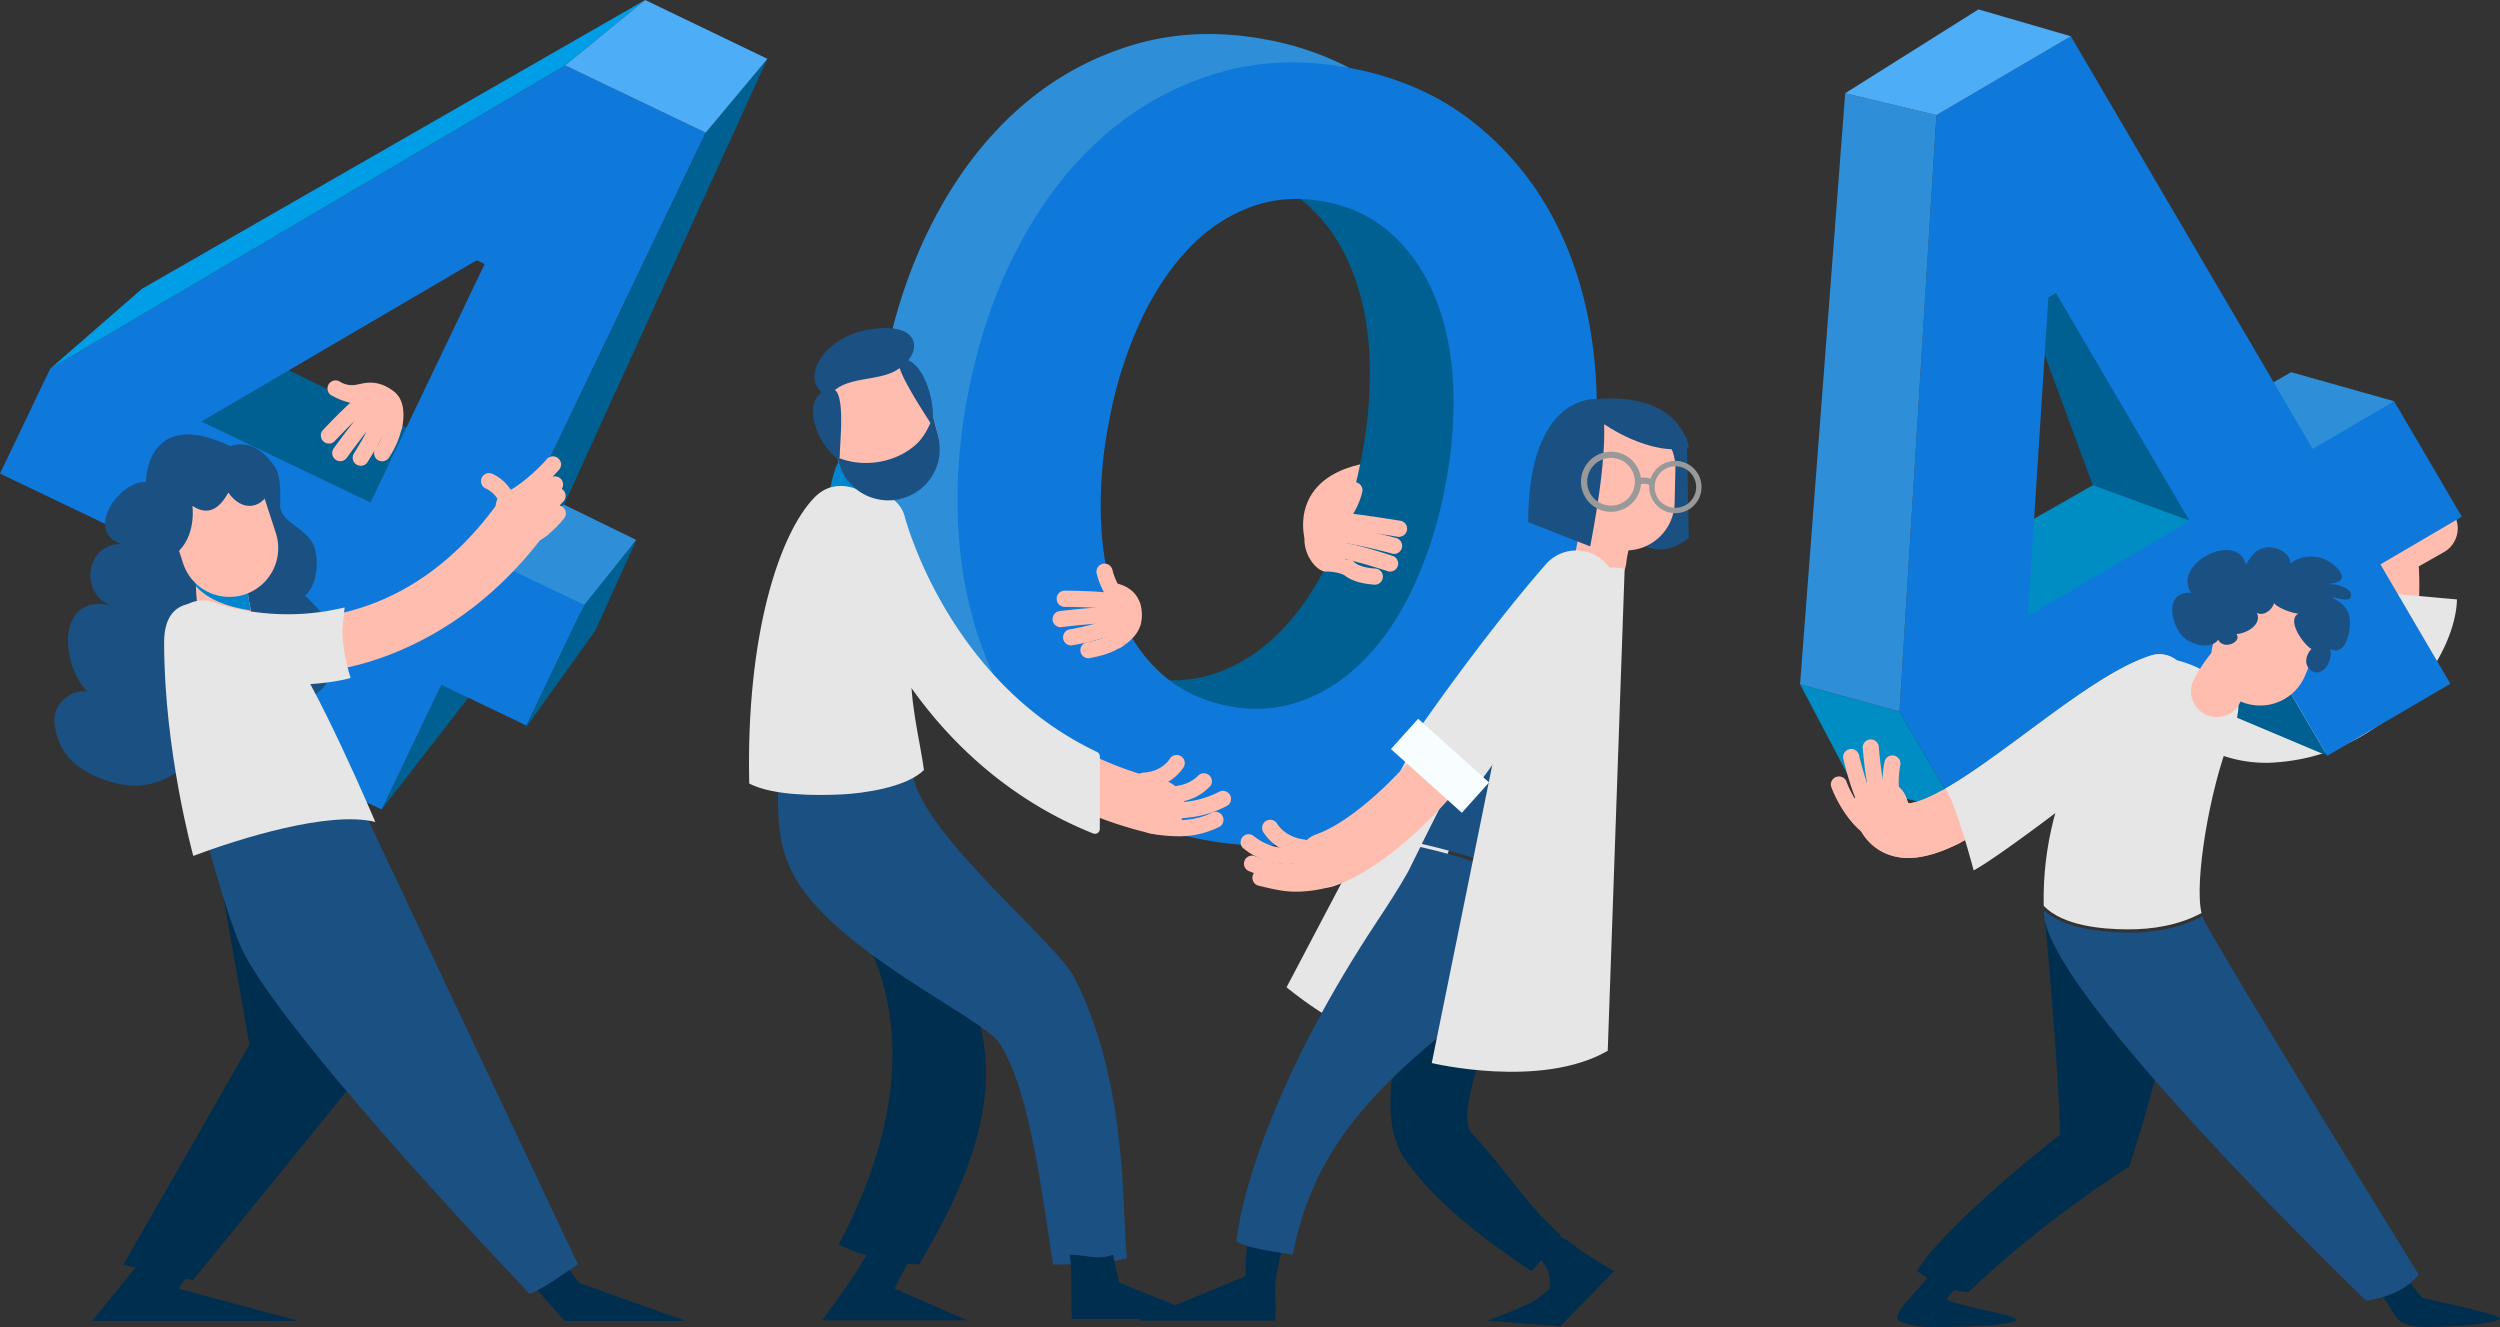 <svg xmlns="http://www.w3.org/2000/svg" viewBox="0 0 1235.87 656.04"><rect x="0" y="0" width="1235.87" height="656.04" fill="#333333" stroke="none"/><defs><style>.cls-1{fill:#002e4f;}.cls-2{fill:#ffbdaf;}.cls-3{fill:#e6e6e6;}.cls-4{fill:#008dc4;}.cls-5{fill:#2e8fd8;}.cls-6{fill:#006091;}.cls-7{fill:#0f79db;}.cls-8{fill:#4daef7;}.cls-9{fill:#1b5083;}.cls-10{fill:#f8fdff;}.cls-11,.cls-12{fill:none;stroke:#999;stroke-miterlimit:10;}.cls-11{stroke-width:3.07px;}.cls-12{stroke-width:2.67px;}.cls-13{fill:#0086cf;}.cls-14{fill:#009ee7;}</style></defs><g id="Layer_2" data-name="Layer 2"><g id="Layer_1-2" data-name="Layer 1"><path class="cls-1" d="M955.19,628.7c-8.86,11.49-19.27,20-17,23.91,0,0,4.72,3.43,17.73,3.43,22.32,0,44.24-1.7,40.64-4-5-3.14-19.43-4.27-33.24-9.05-3.41-1.18,7.47-7.79,4.5-8.87C961.68,631.92,956.89,630,955.19,628.7Z"/><path class="cls-1" d="M1185.07,651.92S1188,656,1199.26,656c19.29,0,39.4-2.62,36.29-4.58-4.32-2.7-38.13-9.76-38.13-9.76l-7.58-9.42L1177,639.4Z"/><path class="cls-2" d="M1124,367.6a103.86,103.86,0,0,1-25.17-3,13.55,13.55,0,0,1,7.09-26.15c.47.12,30.94,7.93,48.72-7.33,11.9-10.22,16.42-29.46,13.44-57.19l-1-8.84,27.39-15.53a13.55,13.55,0,1,1,13.36,23.57L1195.71,280c1.92,32.66-6,56.8-23.64,71.81C1157.22,364.47,1138.68,367.6,1124,367.6Z"/><path class="cls-3" d="M1170.84,292.43c-.52,19.71-5.75,34-15.68,42.48-19.51,16.74-52.92,8.21-53.49,8a14.88,14.88,0,0,0-7.79,28.72,65.77,65.77,0,0,0,27.64,5.45c57.64-2.05,92.43-51.77,93.07-80.76Z"/><path class="cls-4" d="M1091.58,223.48c-5.16-2.31-10.24-4.82-15.24-7.45-47.76,27.2-108.78,62-110,63.26,0,0,30.33,48.29,32.27,50.23,1.24,1.24,76.45-52.71,130.55-91.79C1116.69,232.9,1103.81,229,1091.58,223.48Z"/><path class="cls-5" d="M1092.36,222.09c12.51,5.52,25.65,9.53,38.36,14.52,29.79-21.52,52.81-38.27,52.81-38.27L1132.62,184s-24.49,13.91-54.68,31.09C1082.68,217.59,1087.47,219.94,1092.36,222.09Z"/><polygon class="cls-6" points="1004.6 158.7 1034.57 239.85 1093.17 261.35 1018.95 125.77 1004.6 158.7"/><polygon class="cls-6" points="1096.36 281.28 1052.95 281.28 1091.59 348.79 1150.49 373.62 1096.36 281.28"/><path class="cls-7" d="M1150.49,373.62l-34.56-59L968.08,401.34,939,351.74,957.26,56.87l66.45-38.95,119.58,204,40.24-23.58L1217,255.42,1176.76,279,1211.32,338Zm-134.13-228.8-3.74,2.2-10.16,157.46,80-46.9Z"/><polygon class="cls-4" points="889.86 338.25 939.01 351.74 968.08 401.34 916.15 388.18 889.86 338.25"/><polygon class="cls-5" points="889.86 338.25 939.01 351.74 957.26 56.88 912.17 46.08 889.86 338.25"/><polygon class="cls-8" points="912.17 46.08 957.26 56.88 1023.71 17.93 978.04 4.65 912.17 46.08"/><path class="cls-1" d="M1011.05,455.75s7.23,77.92,7.23,105.21c0,0-56.74,44.23-70.64,67.36,6,4.54,17.76,10.57,25.49,10.34,37.86-36.15,79.41-61.95,79.41-61.95s17.93-52,23.51-96Z"/><path class="cls-3" d="M1051.49,459.43c12.78.09,25.83-2.11,36.82-8.08-3.69-15.56,4.17-61.47,14-86,0,0,7.78-17.08,2.32-22.33-20.18-19.41-37.36-17.82-42.7-18-18.53,15.64-53,61.8-51.62,122.79C1019.87,457.77,1039.21,459.34,1051.49,459.43Z"/><path class="cls-9" d="M1176.65,641.54c7.38-2,14.47-5.47,19-11.51-21.91-35.54-102.25-166-106.6-176.27-.11-.26-.21-.57-.31-.87-11.8,6.36-25.88,8.6-39.53,8.08-11.88-.46-29.09-2.12-38.8-10.92,0,.62,0,1.25.06,1.88C1012.16,486,1125.17,599.6,1169.64,643A58.88,58.88,0,0,0,1176.65,641.54Z"/><path class="cls-2" d="M943.35,424.1a28.12,28.12,0,0,1-9-1.42c-6-2-13.88-7-17.61-19.63a13.54,13.54,0,1,1,26-7.7,10.52,10.52,0,0,0,.65,1.68c1.45.07,6.81-.4,19.87-8.08,11.67-6.85,25.47-17.06,38.82-26.93,22.55-16.69,43.85-32.45,61.44-38a13.55,13.55,0,0,1,8.18,25.83c-13.29,4.2-33.73,19.33-53.51,34C989.18,405.21,963.65,424.1,943.35,424.1Z"/><path class="cls-2" d="M968.7,414c-1.66-8-3.4-16.78-8.45-23.34-10.92,6.05-15.59,6.46-16.92,6.4a10.52,10.52,0,0,1-.65-1.68,13.54,13.54,0,1,0-26,7.7c3.73,12.6,11.64,17.63,17.61,19.63a28.12,28.12,0,0,0,9,1.42c7.88,0,16.53-2.85,25.87-7.58C969.05,415.67,968.88,414.82,968.7,414Z"/><path class="cls-3" d="M1080.46,332.84a13.55,13.55,0,0,0-17-8.83c-17.59,5.56-38.89,21.32-61.44,38-13.35,9.87-27.15,20.08-38.82,26.93-.53.32-1,.6-1.54.89,5.07,6.69,13.83,39.69,14,40.45,14.36-7.52,83.26-60,98.2-75.8C1079,349.05,1082.72,340,1080.46,332.84Z"/><path class="cls-2" d="M924.2,413.16a4.09,4.09,0,0,1-2.32-.74c-10.62-7.6-16.17-22.22-16.4-22.84a4,4,0,1,1,7.46-2.79h0c0,.13,4.95,13,13.58,19.14a4,4,0,0,1-2.32,7.23Z"/><path class="cls-2" d="M924.2,403.44a4,4,0,0,1-3.25-1.68c-5.09-7.21-9.16-24.33-9.61-26.25a4,4,0,1,1,7.76-1.8c1.13,4.82,4.81,18.42,8.35,23.45a4,4,0,0,1-1,5.55A3.92,3.92,0,0,1,924.2,403.44Z"/><path class="cls-2" d="M929.7,401.2a4,4,0,0,1-3.69-2.48c-3.65-9-5.08-27.71-5.13-28.5a4,4,0,1,1,7.94-.59c.38,5.07,1.93,19.63,4.57,26.08a4,4,0,0,1-2.19,5.19A3.79,3.79,0,0,1,929.7,401.2Z"/><path class="cls-2" d="M935.68,399.28a4,4,0,0,1-3.86-3c-2.51-9.73-.22-19.66-.12-20.07a4,4,0,0,1,7.76,1.82c-.05.19-1.91,8.53.08,16.26a4,4,0,0,1-2.87,4.86A3.73,3.73,0,0,1,935.68,399.28Z"/><path class="cls-2" d="M1095.86,354.49a12.76,12.76,0,0,1-11.52-18.2,76.53,76.53,0,0,1,9.47-14.23,12.75,12.75,0,0,1,19.5,16.44h0a50,50,0,0,0-5.91,8.69A12.78,12.78,0,0,1,1095.86,354.49Z"/><path class="cls-2" d="M1139.56,333.86a24.11,24.11,0,0,1-31.47,13.1h0A24.11,24.11,0,0,1,1095,315.48l6.37-15.46a24.1,24.1,0,0,1,31.48-13.1h0a24.1,24.1,0,0,1,13.09,31.47Z"/><path class="cls-9" d="M1097.69,313.69c-2,8.28-13.86,5.62-18.32,1.29-6.16-6-9.83-22.8,3.81-21.9-9.83-14.83,23.5-30.91,27-13.77,2.6-4.42,5.26-8.4,11.06-8.77,4.17-.27,11.48,3,10.87,8.08,6.2-4.9,15.22-4.52,21.36.43,2,1.58,5.49,5.11,3.72,7.68-1,1.42-6,1.85-7.67,2.36,2.9-1.31,14.77,1.34,12.44,6.27-1.09,2.31-6.9.24-8.6-.25a4.51,4.51,0,0,0,0,.52c6.34,3.47,9,7,8.19,14.9-.35,3.63-2.07,10.48-6.38,11-2.21.26-4.77-1.13-4.73-3.45,5.3,5.29-2.21,19.45-8.9,12.47-2.62-2.74-1.36-7.33,1.13-9.7-4-2.27-12.54-14.31-6.43-17.53-2.86.07-16.08-4.42-11.88-8.22,1.11,4.41-4.35,10.12-8.69,7.86,2.7,5.88-5.25,10.27-10.13,10.48,3,3.76-6.23,8.22-9,2.77Z"/><path class="cls-2" d="M644.81,265.57s-7.74-29.61,30.64-36.65l-2.92,35.59Z"/><path class="cls-3" d="M491,340.36a54.09,54.09,0,0,1-23.42-5.11c-34.86-16.48-38.74-66-38.88-68.07a13.54,13.54,0,0,1,27-1.94c.76,10,6.45,37.54,23.49,45.54,14.08,6.61,35.91-.12,63.15-19.46a13.55,13.55,0,0,1,15.68,22.1C532.8,331.35,510.36,340.36,491,340.36Z"/><path class="cls-5" d="M563.1,365.78c3.77-9.89,7.26-19.93,11.33-29.7a78.27,78.27,0,0,1-8.31-1.1q-19.71-3.76-33.38-16t-21.12-31.09Q504.17,269,503,245.06a211.58,211.58,0,0,1,3.87-50.62,211.39,211.39,0,0,1,15.1-48.73q9.93-21.57,23.78-36.32A81,81,0,0,1,576.8,88.27q17.24-6.36,36.94-2.61a68,68,0,0,1,27.55,11.7c3.84-7.66,8-15.18,11.9-22.68,4.64-8.88,8.95-17.92,13.08-27,1.76-3.9,3.29-7.91,4.89-11.89a144.54,144.54,0,0,0-44.8-16.15q-35.16-6.71-66.19,2.55a148.34,148.34,0,0,0-55.9,31q-24.86,21.75-42.18,54.61t-25,73.34q-7.74,40.5-3.75,77.42t19.08,66.31a148.33,148.33,0,0,0,40.53,49.43q23.7,18.68,55.82,25.78C553.79,388.74,558.69,377.37,563.1,365.78Z"/><path class="cls-6" d="M746.57,162.11q-4-36.92-19.08-66.31A148.69,148.69,0,0,0,687,46.36a129.14,129.14,0,0,0-14.41-9.81c-1.58,4-3.1,8-4.89,11.88-4.21,9.08-8.43,18.15-13.09,27-4,7.55-8.13,15.13-12,22.85,1.37,1,2.71,2.14,4,3.3q13.67,12.29,21.38,31.14t9,42.58A212.06,212.06,0,0,1,673,226.19,212.2,212.2,0,0,1,658,274.67q-10,21.84-24.1,36.53t-31.35,21.07a65.25,65.25,0,0,1-26.45,3.93c-4.51,10.69-8.31,21.7-12.42,32.53s-8.63,21.21-13.34,31.66l3.18.65q35.16,6.72,66.19-2.55a148.35,148.35,0,0,0,55.89-31q24.87-21.76,42.19-54.62t25.05-73.34Q750.56,199,746.57,162.11Z"/><path class="cls-7" d="M594.89,415.1q-35.16-6.71-60.59-26.76a148.09,148.09,0,0,1-40.53-49.43q-15.11-29.39-19.09-66.31t3.75-77.42q7.74-40.47,25.06-73.34t42.18-54.62a148.57,148.57,0,0,1,55.89-31q31-9.26,66.2-2.54t60.59,26.76a148.51,148.51,0,0,1,40.53,49.43Q784,139.26,788,176.18t-3.74,77.42q-7.74,40.48-25.06,73.34T717,381.55a148.41,148.41,0,0,1-55.9,31Q630,421.82,594.89,415.1Zm12.62-66.05a66.91,66.91,0,0,0,36.41-2.71q17.22-6.36,31.35-21.07t24.1-36.53a211.77,211.77,0,0,0,15.06-48.47,211.67,211.67,0,0,0,3.92-50.88q-1.27-23.71-9-42.58T688,115.67a66.9,66.9,0,0,0-32.84-15.94Q635.42,96,618.2,102.34a81.06,81.06,0,0,0-31.1,21.11q-13.86,14.74-23.77,36.32a211.14,211.14,0,0,0-15.11,48.74,211.58,211.58,0,0,0-3.87,50.62q1.21,24,8.66,42.79T574.13,333Q587.8,345.28,607.51,349.05Z"/><path class="cls-9" d="M833.86,216.18l1,49.8s-14.22,12.75-27,0l4.7-56.08Z"/><path class="cls-1" d="M775.21,613.44c-.82-.64-6.37-3.23-7.13-3.87a66,66,0,0,1-8.65,10.63c8.78,7.66,6.52,17,6.52,17s-6.21,5.34-8.64,6.54c-7.75,3.82-22,9.12-22,9.12l36,2.82L798,628.3A168.7,168.7,0,0,1,775.21,613.44Z"/><path class="cls-1" d="M634.21,615.39c-5.73-1-13,3.39-17.63,0a120.08,120.08,0,0,0-.88,15.48l-53.24,22h68c.61-7.24-.69-14.2.29-20.91C631.25,628.46,633.58,618.72,634.21,615.39Z"/><path class="cls-3" d="M696.19,373.74,636,488.06s24.37,20.62,48.38,27.49l45.1-134.69Z"/><path class="cls-1" d="M762.07,623.07a84.87,84.87,0,0,0,9.56-12.57c-15.57-13.34-23.18-27.08-44.33-50.73-8.75-9.79,14.43-65.85,20.06-75.25,10.11-16.89,11.67-29.14,19.57-58.06l-58.75,22c-14,50.1-30.28,100.21-13.95,124.11,17.27,25.26,47.9,45.62,62.69,55.78C757.48,628.69,761.58,622.69,762.07,623.07Z"/><path class="cls-2" d="M663.13,259.69a4,4,0,0,1-3.23-6.3,33.83,33.83,0,0,0,5.78-12.08,4,4,0,0,1,7.85,1.38c0,.29-1.28,7.16-7.16,15.34A4,4,0,0,1,663.13,259.69Z"/><path class="cls-9" d="M762.76,438.57c17.49-48,32.43-123.38,38-153.45a74,74,0,0,0-8.63-2.95c-5.18-1.43-11.4-3.12-16.72-1.47a32.54,32.54,0,0,0-7.47,3.71,86.59,86.59,0,0,0-3.08,12s-37.56,71.82-62,120.79C723.63,421.89,744,428.72,762.76,438.57Z"/><path class="cls-9" d="M702.14,418.71l0,0c-2.17,4.34-4.23,8.5-6.14,12.39h0c-4.81,8.53-10,16.42-15,24-48.34,72.89-66.59,131-69.82,158.47,4.61,3.61,22.07,5.65,27.89,6.65,8.92-45.57,32.13-74.66,73.71-109,13.91-11.51,24.32-26.12,33.46-38.26,5.45-7.23,10.86-18.82,16.06-32.86C743.37,430.17,723,423.35,702.14,418.71Z"/><path class="cls-2" d="M655.22,438.76a13.55,13.55,0,0,1-4.43-26.35c16.43-5.7,41.64-28.17,58.64-52.27,34.49-48.9,58.7-76,59.72-77.15a13.54,13.54,0,1,1,20.16,18.09h0c-.23.26-24.26,27.19-57.74,74.67-16.78,23.79-46.44,53.42-71.91,62.25A13.5,13.5,0,0,1,655.22,438.76Z"/><path class="cls-2" d="M791.27,289.61c-.31,0-.63,0-.95,0a12.75,12.75,0,0,1-11.78-13.65,76.83,76.83,0,0,1,3.7-16.68,12.75,12.75,0,0,1,24.11,8.31A50.88,50.88,0,0,0,804,277.78,12.76,12.76,0,0,1,791.27,289.61Z"/><path class="cls-2" d="M827.85,248.55a24.11,24.11,0,0,1-24.64,23.56h0a24.09,24.09,0,0,1-23.55-24.64l.37-16.73a24.11,24.11,0,0,1,24.64-23.56h0a24.12,24.12,0,0,1,23.56,24.64Z"/><path class="cls-2" d="M636.1,435c-5.56,0-11.92-1.5-19-4.49a4,4,0,0,1,3.09-7.35c10.48,4.41,18.83,5,24.14,1.83a4,4,0,1,1,4.13,6.81A23.37,23.37,0,0,1,636.1,435Z"/><path class="cls-2" d="M640.87,440.81c-6.34,0-11.43-1.23-17.22-2.63l-1.79-.43a4,4,0,0,1,1.86-7.75l1.81.43c9.66,2.34,16.05,3.89,30.18.24a4,4,0,0,1,2,7.72A66.58,66.58,0,0,1,640.87,440.81Z"/><path class="cls-2" d="M635.82,427.17a34.17,34.17,0,0,1-21.5-8.09,4,4,0,0,1,5.37-5.88c.4.36,9.56,8.43,21.89,5.26a4,4,0,0,1,2,7.71A30.94,30.94,0,0,1,635.82,427.17Z"/><path class="cls-2" d="M644.17,422.89a3.55,3.55,0,0,1-.46,0c-13.57-1.59-19.09-11.36-19.32-11.77a4,4,0,0,1,7-3.87c.19.33,3.95,6.63,13.27,7.73a4,4,0,0,1-.46,7.94Z"/><path class="cls-2" d="M691.79,265.44a4.89,4.89,0,0,1-.66-.05c-6.59-1.1-24.63-3.93-28.83-3.93a4,4,0,0,1,0-8c5.61,0,27.64,3.62,30.13,4a4,4,0,0,1-.64,7.91Z"/><path class="cls-2" d="M689.24,273.81a4.29,4.29,0,0,1-1.06-.14c-.19-.06-19.13-5.21-27.95-5.72a4,4,0,1,1,.46-7.95c9.65.55,28.79,5.76,29.6,6a4,4,0,0,1-1,7.83Z"/><path class="cls-2" d="M687.32,282.57a4,4,0,0,1-1.23-.19c-17.94-5.79-22.36-6.15-24.73-6.34a17,17,0,0,1-3.33-.51,4,4,0,0,1,2-7.7,10,10,0,0,0,1.92.27c2.89.23,7.73.62,26.55,6.7a4,4,0,0,1-1.22,7.77Z"/><path class="cls-2" d="M679.44,289h-.29c-18-1.29-18.72-11-18.74-12.15l8-.19a1,1,0,0,0,0-.26s.83,3.9,11.36,4.65a4,4,0,0,1-.28,8Z"/><path class="cls-2" d="M664.39,284.17a22.86,22.86,0,0,0-8.84-1.6c-4.54,0-10.69-7.69-10.69-15.67,0,0-2.21-23.52,22.62-12.88Z"/><path class="cls-3" d="M742.6,354.09,707.78,525.51s53.92,13,87-6.06l8.36-238.17S766.13,268.33,742.6,354.09Z"/><path class="cls-3" d="M750.66,448.41,784,446.62s.8,51-19.13,49C764.88,495.63,737.63,501.58,750.66,448.41Z"/><path class="cls-3" d="M792.53,277.21a19.93,19.93,0,0,0-28.13,1.52c-1,1.14-25.38,28.39-60.18,77.74-2.28,3.22-4.78,6.52-7.45,9.8l-3.54,4.34,3.86,4.07c4.1,4.34,8.41,8.57,12.58,12.65,2.26,2.22,4.52,4.44,6.75,6.68l4.92,4.94,4.48-5.35c4-4.76,7.68-9.53,11-14.17,33.28-47.19,57-73.83,57.28-74.1A19.94,19.94,0,0,0,792.53,277.21Z"/><rect class="cls-10" x="701.78" y="354.96" width="20.14" height="47.13" transform="translate(-45.47 655.07) rotate(-48.06)"/><path class="cls-9" d="M755.46,258.12l30.63,12s13-63.38,3.52-72.89C789.61,197.24,755.46,194,755.46,258.12Z"/><path class="cls-9" d="M791.38,208.28c1.09,1.62,24.85,17.48,43.52,13.09,0,0-3.19-28-46.76-24Z"/><path class="cls-11" d="M809.73,238.16a13.32,13.32,0,1,1-13.32-13.32A13.32,13.32,0,0,1,809.73,238.16Z"/><path class="cls-12" d="M839.82,240.77a11.59,11.59,0,1,1-11.59-11.59A11.59,11.59,0,0,1,839.82,240.77Z"/><path class="cls-11" d="M809.73,238.16s4.42-1.73,7.06.9"/><path class="cls-13" d="M422.17,261.49c-.31,0-.62,0-.94,0a12.74,12.74,0,0,1-11.78-13.64,76.83,76.83,0,0,1,3.7-16.68,12.75,12.75,0,0,1,24.11,8.3,51.15,51.15,0,0,0-2.38,10.24A12.76,12.76,0,0,1,422.17,261.49Z"/><path class="cls-1" d="M414.6,615.32a104.75,104.75,0,0,0,39.85,9.74c13.76-24.5,55.24-90.84,17.51-145.29l-53.37-28.69S472,506.76,414.6,615.32Z"/><path class="cls-1" d="M442.23,637s4.93-10,8.78-16.72c-2.89-.35-15.81-.88-21.12-2.92-5,10.18-15.85,25.09-23.52,35.32h71.72Z"/><path class="cls-9" d="M530.94,483c-8.92-17.31-73.69-69.44-79.56-99.38-.52-2.65-1-5.38-1.35-8.16-10.41,5.5-23.91,7-34.61,7.54-12.14.62-19.4,1.37-31.14-4.35,1,18.59-2,36.53,8.81,55.35,21.51,37.35,93,69.33,101,81.67,15.72,24.35,21.16,77.2,26.51,109.44,8.42,0,28.38-.36,36.58-3.27C554.39,605.25,558.88,537.19,530.94,483Z"/><path class="cls-1" d="M553.27,634.11s-2.33-9.43-3-13.83c-8.2,2.88-13,0-21.42,0,1.28,8,.34,23,1.07,31.72h68Z"/><path class="cls-3" d="M415.91,392.73c10.36-.47,32.11-3.36,40.84-12.08-1.79-14.22-8.14-37.08-5.9-55.49,7.58-62.4-22.89-81.1-22.89-81.1s-14-9.81-25.39,1.91c-17.14,17.65-33.86,67.57-32.19,141.37C382.2,393.44,403.5,393.3,415.91,392.73Z"/><path class="cls-2" d="M572.17,412.43a13.52,13.52,0,0,1-3.07-.35C520,400.68,478.42,371.27,448.85,327c-22.16-33.16-29.81-62.93-30.13-64.18A13.55,13.55,0,0,1,445,256.18c.14.55,7.19,27.32,26.9,56.54,26,38.53,60.76,63.09,103.33,73a13.55,13.55,0,0,1-3.05,26.74Z"/><path class="cls-3" d="M542.33,371.73c-27.06-12.81-50.09-33.12-68.46-60.35-19.46-28.86-26.5-55.53-26.56-55.78a15.93,15.93,0,0,0-15.44-12,16.17,16.17,0,0,0-3.91.49,16,16,0,0,0-11.56,19.35l.07.29c2.1,9.12,10.47,41.19,30.39,71,23.85,35.7,56.2,62.42,93.56,77.29a2.43,2.43,0,0,0,2.22-.25,2.37,2.37,0,0,0,1.05-2V373.89A2.38,2.38,0,0,0,542.33,371.73Z"/><path class="cls-2" d="M582.23,413.4a70.74,70.74,0,0,1-13.81-1.46,4,4,0,1,1,1.56-7.81c11.86,2.37,21.76,1.5,29.42-2.58a4,4,0,0,1,3.74,7A44,44,0,0,1,582.23,413.4Z"/><path class="cls-2" d="M582.8,404.48a40.45,40.45,0,0,1-5.84-.42,4,4,0,1,1,1.15-7.88c12.74,1.86,24.54-4.75,24.66-4.82a4,4,0,0,1,4,6.91A52.78,52.78,0,0,1,582.8,404.48Z"/><path class="cls-2" d="M579.26,396.64c-.62,0-1.25,0-1.9-.06a4,4,0,0,1,.5-7.95c9.43.58,14.38-5.15,14.42-5.2a4,4,0,0,1,6.19,5A25.48,25.48,0,0,1,579.26,396.64Z"/><path class="cls-2" d="M565.48,389.92a4,4,0,0,1,0-8c.36,0,8.22-.19,12.73-6.68a4,4,0,1,1,6.54,4.55C577.8,389.81,566,389.92,565.48,389.92Z"/><path class="cls-2" d="M552.46,300a4,4,0,0,1-3.25-1.66c-5.87-8.19-7.11-15.06-7.16-15.35a4,4,0,0,1,7.86-1.35,33.78,33.78,0,0,0,5.78,12.05,4,4,0,0,1-3.23,6.31Z"/><path class="cls-2" d="M553.29,301.76a4,4,0,0,1-.76-.07c-8.71-1.67-26-1.69-26.18-1.69a4,4,0,0,1,0-8c.74,0,18.23,0,27.68,1.83a4,4,0,0,1-.74,7.9Z"/><path class="cls-2" d="M524.16,310.06a4,4,0,0,1-.48-7.94c2.53-.32,24.91-3,32.14-1.76a4,4,0,1,1-1.39,7.84c-4.56-.8-20.68.69-29.77,1.82A4.21,4.21,0,0,1,524.16,310.06Z"/><path class="cls-2" d="M529.34,319.06a4,4,0,0,1-.74-7.89A112.92,112.92,0,0,0,545.5,307c2.18-.71,4.91-1.58,9-2.76a4,4,0,1,1,2.21,7.65c-3.94,1.15-6.49,2-8.74,2.69A119.1,119.1,0,0,1,530.1,319,3.91,3.91,0,0,1,529.34,319.06Z"/><path class="cls-2" d="M537.92,325.4a4,4,0,0,1-.66-7.91c12.9-2.21,15.47-7,15.49-7.07a4,4,0,1,1,7.56,2.49c-.51,1.54-3.95,9.39-21.71,12.43A3.91,3.91,0,0,1,537.92,325.4Z"/><path class="cls-2" d="M553.28,320.6l-3-32.47s14.25,1,14.22,16C564.45,309.07,563,314.63,553.28,320.6Z"/><path class="cls-2" d="M463.62,214.81a25.47,25.47,0,0,1-18.1,31.13h0a25.48,25.48,0,0,1-31.14-18.11l-4.52-17.09A25.47,25.47,0,0,1,428,179.61h0a25.46,25.46,0,0,1,31.13,18.11Z"/><path class="cls-9" d="M461.23,205.78c-1.93,5.39-4.67,10.73-8.87,14.37-10.25,8.84-26,11.23-38.44,5.92l.46,1.76a25.47,25.47,0,1,0,49.24-13Z"/><path class="cls-9" d="M414.31,226.89c-9.57-6.14-19.9-29.48-4.79-34.59,9.35-3.16,5.58,25.65,5.58,33.8Z"/><path class="cls-9" d="M406.63,194.23c-11.56-8.38,2.76-32.07,31.33-32.07,17.65,0,17.52,13.52,5.31,20.82-10.13,6.06-25.84,2.51-33.45,12.84Z"/><path class="cls-9" d="M461.23,211c-4.05-6.14-12-18.57-15.13-25.57-2-4.45-4.66-12,4.25-6.64,7.46,4.5,11.5,20.4,10.8,28.45Z"/><path class="cls-6" d="M259.39,267.66c-4.4,4.07-9.24,7.86-13.2,12.39L188.67,400.19l42.82-55.26,45.47-94C271.15,256.55,265.33,262.17,259.39,267.66Z"/><path class="cls-6" d="M225.28,247.93c4.17-5.7,8.18-12.41,12.93-18.3L137.54,180.48,42,190l167.35,77.18C214.87,261,220.39,254.62,225.28,247.93Z"/><path class="cls-5" d="M239.64,230.33c-5.35,6.7-9.69,14.57-14.83,20.83-4.61,5.61-9.24,11.21-14,16.73L286.92,303l27.63-36.07Z"/><path class="cls-7" d="M125.08,369.75l29.51-61.64L0,234.11l24.83-51.86L279.39,32.33l69.47,33.26L246.75,278.87,288.82,299l-28.57,59.67-42.07-20.14-29.51,61.64ZM239.59,130.53l-3.91-1.87L99.5,208.38l83.66,40.05Z"/><polygon class="cls-6" points="288.82 299.01 314.55 266.9 294.36 311.66 259.3 360.63 288.82 299.01"/><path class="cls-6" d="M279,249.14,379.36,29.08l-30.5,36.51L246.75,278.87C249.6,276.13,277.34,250.76,279,249.14Z"/><polygon class="cls-14" points="24.83 182.25 70.19 142.76 318.93 0 279.39 32.33 24.83 182.25"/><polygon class="cls-8" points="279.39 32.33 348.86 65.59 379.36 29.08 318.93 0 279.39 32.33"/><path class="cls-2" d="M194.14,193.06c-8.55-6.07-14.43-3.41-18.53-2.78a11.21,11.21,0,0,1-7.84-1.77,4,4,0,0,0-4.33,6.69,36.12,36.12,0,0,0,9.73,3.93c-6.62,6-13.38,13.33-13.75,13.74a4,4,0,0,0,5.85,5.4c.07-.08,4.78-5.16,10-10.22-4.88,6.1-9.46,12.45-10.3,13.62a4,4,0,0,0,.92,5.56,3.91,3.91,0,0,0,2.32.75,4,4,0,0,0,3.24-1.66c2.6-3.64,6.28-8.56,9.8-13-1.31,2.58-3,5.51-6.29,10.85a4,4,0,0,0,1.28,5.49,3.92,3.92,0,0,0,2.1.6,4,4,0,0,0,3.39-1.88c1.36-2.2,2.47-4,3.39-5.59a4,4,0,0,0,7,3.65,42.41,42.41,0,0,0,6.32-14.12l.16.12C200.9,201.27,198.2,196,194.14,193.06Zm-8,28c1.31-2.31,2.22-4.06,3.06-5.81A42.84,42.84,0,0,1,186.16,221.09Z"/><path class="cls-9" d="M72.11,238.25c-12.61-.71-30.91,24-12.19,30.7-17-.4-21.1,23.56-5.56,30.18-27.21-5.3-24,30-11.17,42.73-8.73-1.4-17.54,6.94-16.22,16s5,21.81,27.56,28.6,36.44-5.93,47.7-17.92c7.2,14.72,42.81-5.17,38.86-22.78,13.44,4.77,25.47-10.48,25.74-22.66.27-11.9-8.06-21-16-28.7,5.58-5.1,6.64-14.58,5.17-21.82-2.44-12-17.5-13.22-17.5-22.79,0-3.35.64-13.75-2.21-18.32-4.54-7.27-12.45-14.47-22.4-10.92C72.11,200.74,72.11,238.25,72.11,238.25Z"/><path class="cls-1" d="M96.48,625.06c-11.49-2-13.35-1.43-24.7-4.2L45.49,653h102L88.25,637.06Z"/><path class="cls-1" d="M286.39,634.27l-6-7.91A80.32,80.32,0,0,1,263.11,635l16.11,18H339Z"/><path class="cls-1" d="M61,625.17c11.42,2.8,22.85,5.71,34.41,7.67l84.23-103.62-14.34-41.16-59-68,17,96.36Z"/><path class="cls-9" d="M175.52,391.53c-23.1-6.13-54.43,1.62-76.91,10.11,0,0,13.78,54.9,22.84,71.27C147.81,520.6,261.84,639.6,261.84,639.6c6.26-2.13,18.33-11,23.85-14.54Z"/><path class="cls-3" d="M95.55,423.11c22.31-8.38,67.07-22.51,90-16.77,0,0-30.42-71.45-44.22-87.21-9.32-10.64-60.2-40.57-60.2-1.43C81.17,371.32,95.55,423.11,95.55,423.11Z"/><path class="cls-2" d="M115.38,314.36l-.9.28a12.75,12.75,0,0,1-15.63-9,76,76,0,0,1-2-17,12.75,12.75,0,0,1,25.5-.12A50,50,0,0,0,123.47,299,12.76,12.76,0,0,1,115.38,314.36Z"/><path class="cls-13" d="M123.89,301.75a13.18,13.18,0,0,0-.42-2.75,50,50,0,0,1-1.13-10.44,12.75,12.75,0,0,0-25.5.12c0,.16,0,.55,0,1.08C103.14,296.85,113.49,300.19,123.89,301.75Z"/><path class="cls-2" d="M136.36,263.53a24.12,24.12,0,0,1-15.48,30.38h0A24.13,24.13,0,0,1,90.5,278.43l-5.16-15.92a24.09,24.09,0,0,1,15.47-30.37h0a24.1,24.1,0,0,1,30.38,15.48Z"/><path class="cls-2" d="M278.33,250.74a3.86,3.86,0,0,0-1.69-.82c.58-.64,1.2-1.32,1.93-2.1a4,4,0,0,0-.24-5.63,3.5,3.5,0,0,0-.63-.48,4,4,0,0,0-4.61-6c1.81-1.83,2.94-3.1,3.08-3.26a4,4,0,1,0-6-5.26c-.09.1-8.76,9.86-17.66,14.94a21.52,21.52,0,0,0-9.35-8,4,4,0,0,0-5.1,2.28,4,4,0,0,0,2.24,5.15,13.39,13.39,0,0,1,5.59,5,18.75,18.75,0,0,0-.93,3.68c-58.63,79.36-136.37,51.19-139.9,49.86a13.54,13.54,0,0,0-9.75,25.27c1,.37,20,7.61,47.13,7.61a147.78,147.78,0,0,0,17.28-1c29.27-3.39,72.55-20.25,107.15-64.83a26.11,26.11,0,0,0,2.42-1.59,20.82,20.82,0,0,0,2.17-1.58l-.09-.07a61.06,61.06,0,0,0,7.43-7.57A4,4,0,0,0,278.33,250.74Z"/><path class="cls-3" d="M170.39,300.31l-3.3.72a118.09,118.09,0,0,1-24.77,2.62c-20.55,0-34.83-5.19-36.38-5.78A16,16,0,0,0,85.37,307c-1.54,4-1.81,8.49.28,12.19,7.78,13.81,29.14,19.39,56.81,19.39a152.55,152.55,0,0,0,17.55-1c3.53-.4,7.23-1,11-1.81l2.32-.61a94.82,94.82,0,0,1-4-20.27C169,311,170.39,300.31,170.39,300.31Z"/><path class="cls-9" d="M84.8,275.3C93.16,270,96.05,260,95.14,250.06c7.33,4.94,13.14,1.93,17.72-6.55,13.9,19.48,35.09-9.5,6.2-20C96,215.12,73.3,238,79.22,261Z"/></g></g></svg>
